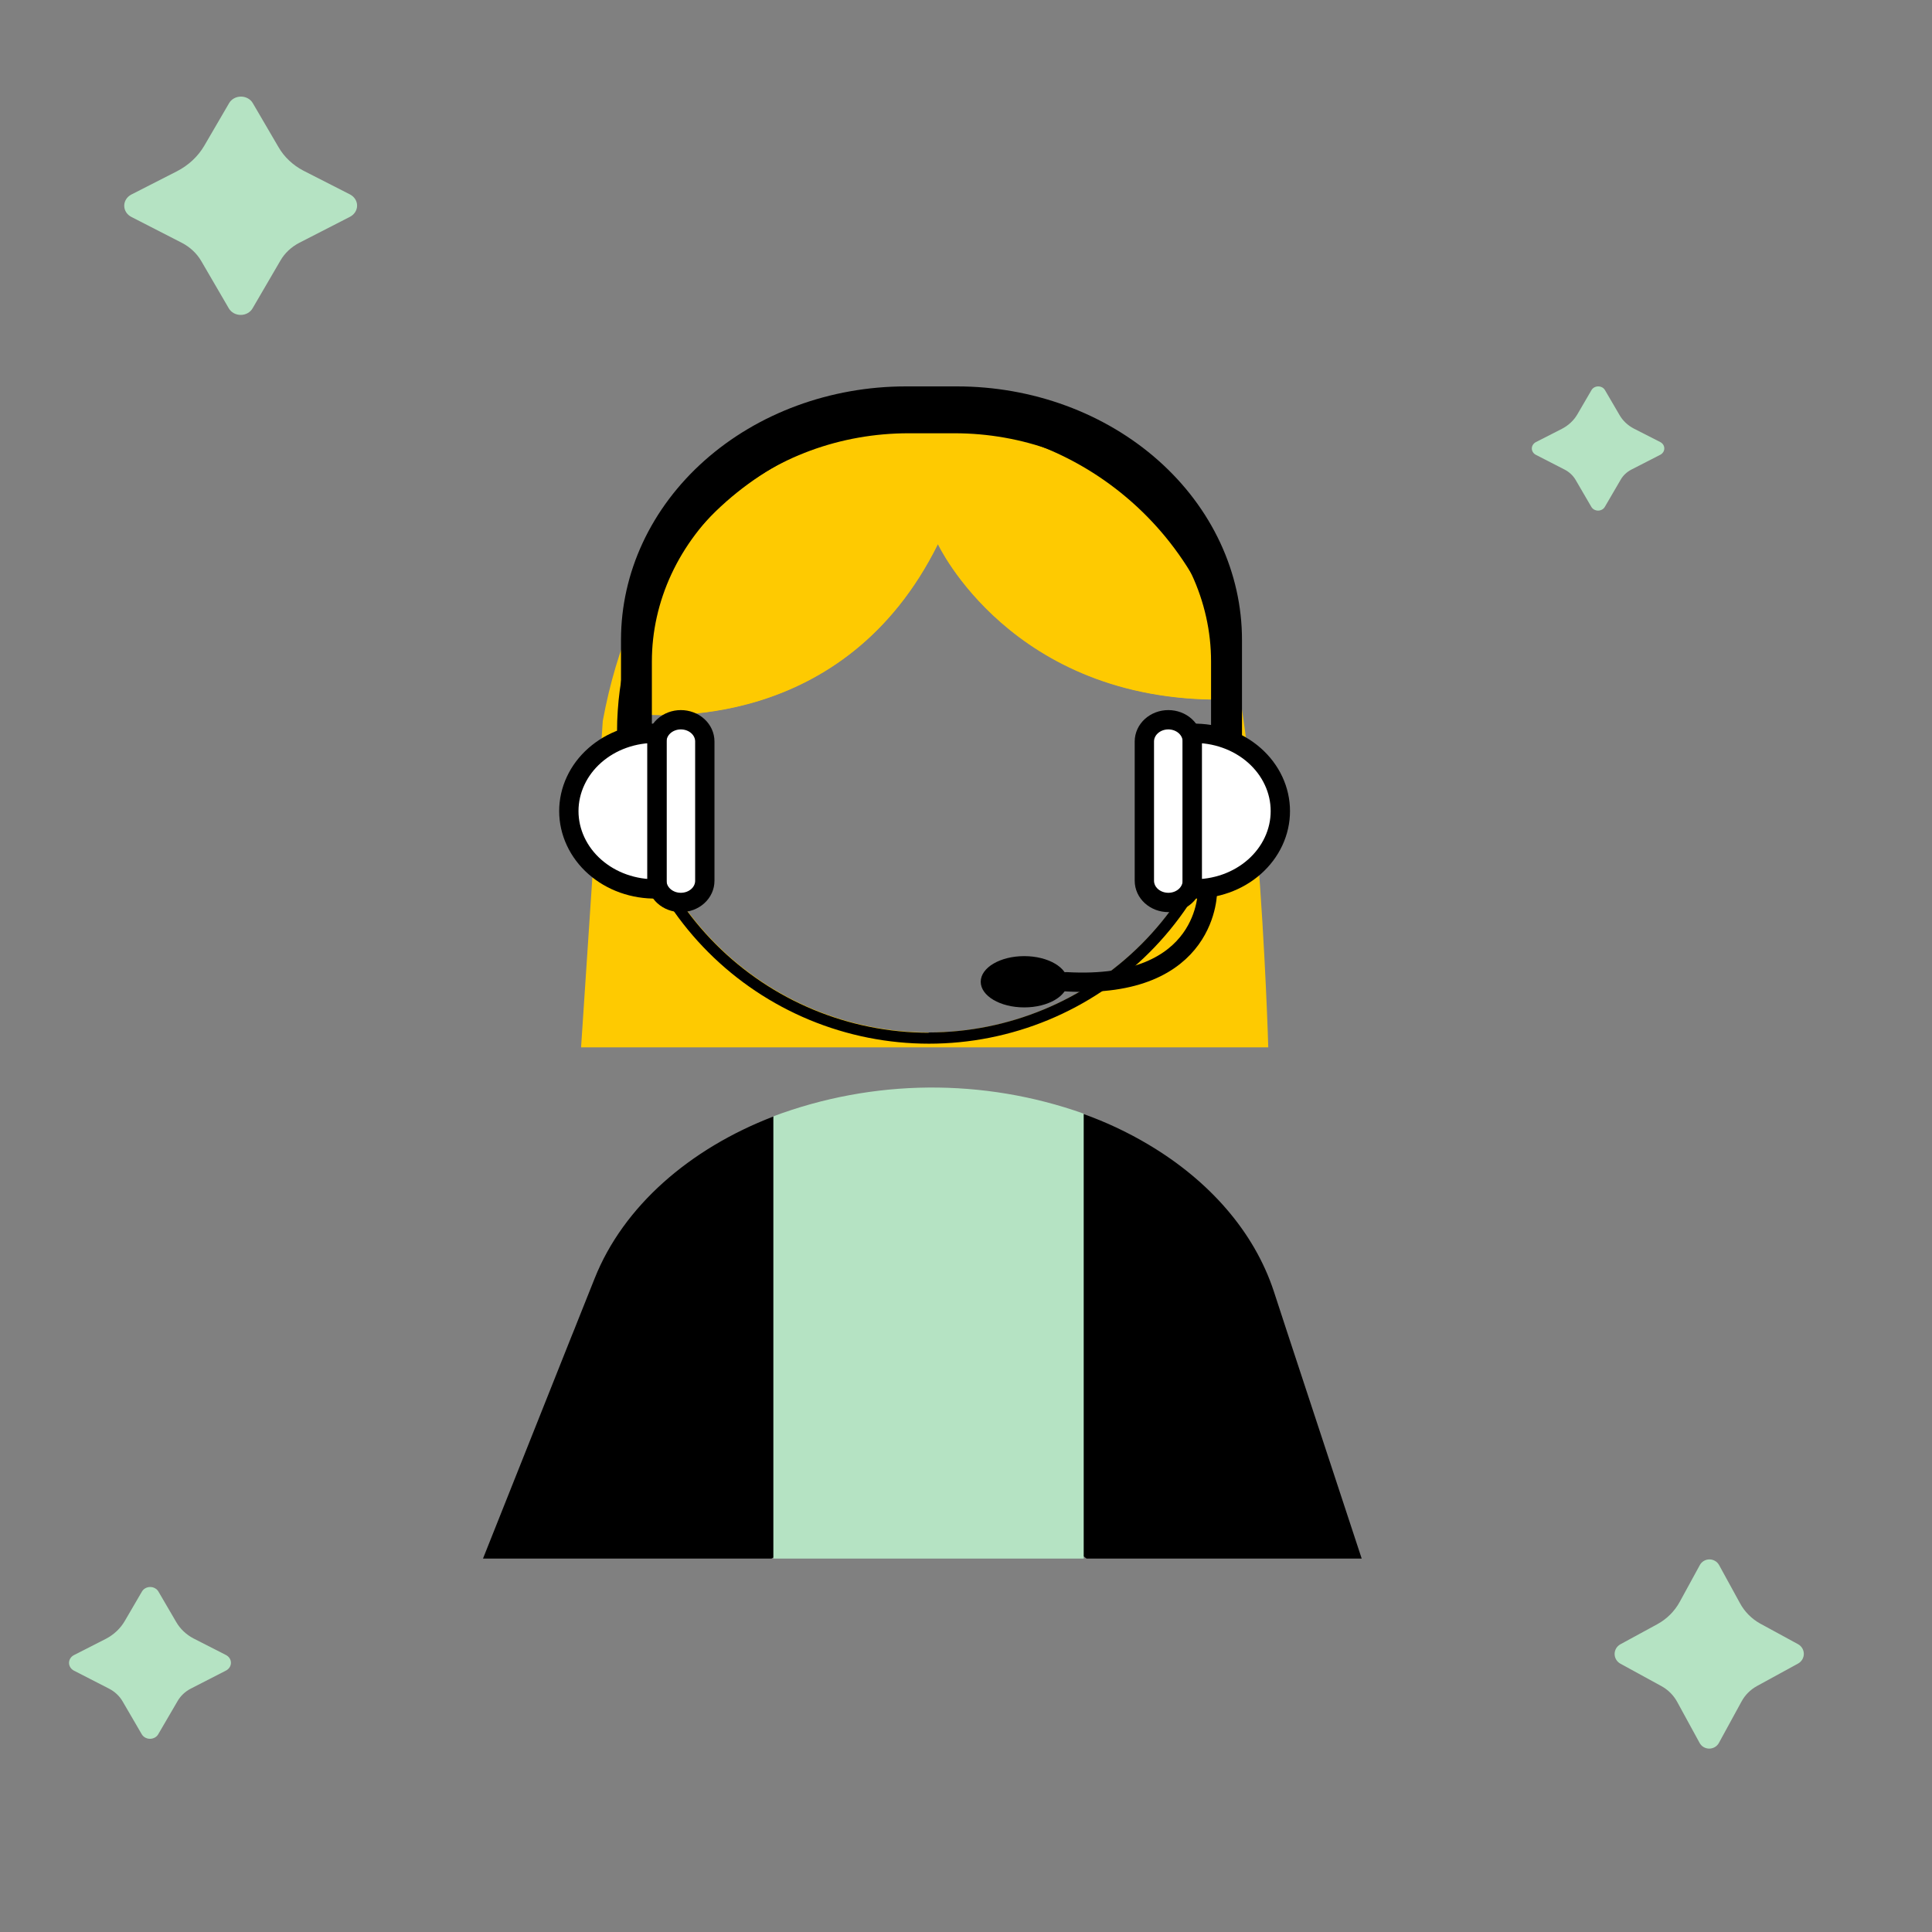 <svg width="100" height="100" viewBox="0 0 100 100" fill="none" xmlns="http://www.w3.org/2000/svg">
<rect x="0" y="0" width="100" height="100" fill="#808080" stroke="none"/>
<path d="M15.701 8.832L18.12 10.066C18.23 10.124 18.322 10.208 18.386 10.309C18.45 10.411 18.483 10.525 18.483 10.642C18.483 10.759 18.45 10.874 18.386 10.975C18.322 11.077 18.23 11.161 18.12 11.219L15.492 12.567C15.075 12.783 14.734 13.104 14.512 13.492L13.073 15.96C13.014 16.062 12.926 16.148 12.818 16.209C12.709 16.268 12.585 16.3 12.458 16.3C12.332 16.3 12.207 16.268 12.099 16.209C11.991 16.148 11.902 16.062 11.843 15.96L10.415 13.508C10.183 13.111 9.832 12.784 9.404 12.564L6.793 11.225C6.683 11.167 6.591 11.083 6.527 10.982C6.463 10.88 6.43 10.765 6.43 10.649C6.43 10.532 6.463 10.417 6.527 10.316C6.591 10.214 6.683 10.13 6.793 10.072L9.151 8.869C9.756 8.559 10.251 8.097 10.577 7.537L11.857 5.341C11.916 5.238 12.004 5.152 12.112 5.092C12.221 5.032 12.345 5 12.472 5C12.598 5 12.723 5.032 12.831 5.092C12.939 5.152 13.028 5.238 13.086 5.341L14.411 7.608C14.705 8.12 15.152 8.545 15.701 8.832Z" fill="#B5E3C3"/>
<path d="M10.019 84.807L11.7 85.665C11.777 85.706 11.841 85.764 11.886 85.835C11.93 85.905 11.953 85.985 11.953 86.066C11.953 86.147 11.93 86.227 11.886 86.297C11.841 86.368 11.777 86.426 11.7 86.467L9.873 87.404C9.583 87.554 9.347 87.778 9.192 88.047L8.191 89.763C8.151 89.835 8.089 89.894 8.014 89.936C7.938 89.978 7.852 90 7.764 90C7.676 90 7.589 89.978 7.514 89.936C7.439 89.894 7.377 89.835 7.336 89.763L6.343 88.058C6.182 87.783 5.938 87.555 5.64 87.402L3.825 86.471C3.748 86.431 3.684 86.372 3.64 86.302C3.596 86.231 3.572 86.152 3.572 86.07C3.572 85.989 3.596 85.909 3.64 85.839C3.684 85.768 3.748 85.71 3.825 85.669L5.465 84.833C5.885 84.618 6.229 84.296 6.456 83.906L7.346 82.38C7.387 82.308 7.448 82.248 7.523 82.207C7.599 82.165 7.685 82.143 7.773 82.143C7.861 82.143 7.948 82.165 8.023 82.207C8.098 82.248 8.16 82.308 8.201 82.38L9.121 83.956C9.326 84.312 9.637 84.607 10.019 84.807Z" fill="#B5E3C3"/>
<path d="M84.561 22.18L85.938 22.882C86 22.915 86.053 22.963 86.089 23.02C86.125 23.078 86.144 23.143 86.144 23.21C86.144 23.276 86.125 23.342 86.089 23.399C86.053 23.457 86 23.505 85.938 23.538L84.442 24.305C84.205 24.427 84.011 24.61 83.885 24.831L83.066 26.235C83.033 26.293 82.983 26.342 82.921 26.376C82.859 26.41 82.789 26.429 82.717 26.429C82.645 26.429 82.574 26.41 82.512 26.376C82.451 26.342 82.4 26.293 82.367 26.235L81.554 24.84C81.422 24.614 81.223 24.428 80.979 24.303L79.494 23.541C79.431 23.508 79.379 23.46 79.343 23.403C79.306 23.345 79.287 23.28 79.287 23.213C79.287 23.147 79.306 23.082 79.343 23.024C79.379 22.966 79.431 22.919 79.494 22.885L80.835 22.201C81.18 22.025 81.461 21.762 81.646 21.443L82.374 20.194C82.408 20.135 82.458 20.086 82.52 20.052C82.582 20.018 82.652 20 82.724 20C82.796 20 82.867 20.018 82.929 20.052C82.99 20.086 83.041 20.135 83.074 20.194L83.827 21.483C83.995 21.775 84.249 22.016 84.561 22.18Z" fill="#B5E3C3"/>
<path d="M91.105 84.035L93.07 85.105C93.16 85.155 93.235 85.228 93.287 85.316C93.338 85.404 93.366 85.503 93.366 85.605C93.366 85.706 93.338 85.805 93.287 85.893C93.235 85.981 93.16 86.054 93.07 86.104L90.935 87.272C90.596 87.459 90.32 87.738 90.139 88.074L88.97 90.213C88.922 90.302 88.85 90.376 88.762 90.428C88.674 90.48 88.573 90.508 88.47 90.508C88.368 90.508 88.266 90.48 88.178 90.428C88.09 90.376 88.019 90.302 87.971 90.213L86.81 88.088C86.622 87.744 86.337 87.46 85.989 87.27L83.868 86.11C83.778 86.059 83.703 85.986 83.651 85.898C83.6 85.811 83.572 85.711 83.572 85.61C83.572 85.508 83.6 85.409 83.651 85.321C83.703 85.234 83.778 85.161 83.868 85.11L85.784 84.067C86.275 83.799 86.677 83.398 86.942 82.913L87.982 81.01C88.029 80.921 88.101 80.846 88.189 80.794C88.278 80.742 88.378 80.714 88.481 80.714C88.584 80.714 88.685 80.742 88.773 80.794C88.861 80.846 88.933 80.921 88.981 81.01L90.057 82.974C90.296 83.418 90.659 83.786 91.105 84.035Z" fill="#B5E3C3"/>
<path d="M62.732 31.012C62.697 30.96 62.66 30.908 62.619 30.853C61.288 28.947 59.403 26.175 56.539 24.131C53.959 22.261 50.824 21.313 47.64 21.44C47.64 21.44 34.124 21.44 31.199 37.32L30.076 54.211H65.645C65.645 54.211 65.085 34.393 62.732 31.012ZM48.076 53.441C43.944 53.435 39.984 51.79 37.064 48.867C34.144 45.943 32.504 41.98 32.504 37.849C32.504 37.531 32.504 37.219 32.536 36.902C34.072 37.095 43.716 37.915 48.552 28.15C48.552 28.15 52.358 36.313 63.321 36.2L63.538 35.975C63.62 36.596 63.66 37.222 63.659 37.849C63.659 41.984 62.016 45.95 59.092 48.874C56.168 51.798 52.202 53.441 48.067 53.441H48.076Z" fill="#FECA01"/>
<path d="M64.065 35.698C63.842 34.021 63.354 32.391 62.621 30.867C61.273 28.095 59.164 25.764 56.541 24.145C54.177 22.682 51.474 21.855 48.696 21.744C45.918 21.634 43.159 22.244 40.686 23.516C38.214 24.787 36.112 26.677 34.586 29C33.059 31.324 32.16 34.003 31.975 36.778C31.949 37.141 31.938 37.511 31.938 37.875C31.938 39.995 32.355 42.095 33.166 44.053C33.978 46.013 35.167 47.792 36.667 49.292C38.166 50.791 39.946 51.98 41.905 52.792C43.864 53.603 45.963 54.021 48.084 54.021C50.204 54.021 52.303 53.603 54.262 52.792C56.221 51.98 58.001 50.791 59.501 49.292C61 47.792 62.189 46.013 63.001 44.053C63.812 42.095 64.23 39.995 64.23 37.875C64.226 37.146 64.171 36.419 64.065 35.698ZM48.066 53.455C43.934 53.45 39.974 51.804 37.054 48.881C34.135 45.958 32.495 41.995 32.495 37.863C32.495 37.546 32.495 37.234 32.526 36.916C32.524 36.879 32.524 36.841 32.526 36.803C32.791 32.957 34.474 29.345 37.248 26.667C40.023 23.989 43.692 22.436 47.546 22.307C51.4 22.179 55.164 23.485 58.111 25.972C61.057 28.46 62.976 31.952 63.496 35.773C63.496 35.839 63.516 35.911 63.522 35.989C63.605 36.611 63.645 37.236 63.643 37.863C63.64 41.993 61.997 45.953 59.077 48.874C56.156 51.794 52.196 53.437 48.066 53.44V53.455Z" fill="black"/>
<path d="M63.788 35.724L63.529 35.986L63.312 36.212C52.34 36.324 48.543 28.162 48.543 28.162C43.707 37.927 34.063 37.112 32.527 36.913L32.322 36.882L32.25 36.781C32.518 32.862 34.23 29.183 37.055 26.455C39.88 23.726 43.617 22.143 47.542 22.012C51.467 21.88 55.301 23.209 58.303 25.743C61.304 28.276 63.259 31.832 63.788 35.724Z" fill="#FECA01"/>
<path d="M70.481 80.671H56.238L49.309 75.396L39.933 80.671H25L29.582 69.165L29.73 68.801L29.874 68.437L30.78 66.168C32.262 62.443 35.689 59.461 40.02 57.795C42.509 56.836 45.824 70.438 48.748 70.438C51.532 70.438 53.683 56.784 56.071 57.656C57.252 58.078 58.389 58.613 59.466 59.256C62.587 61.115 64.918 63.748 65.937 66.852L66.638 68.995L70.481 80.671Z" fill="black"/>
<path d="M56.092 57.642V80.671H40.029V57.78C45.2 55.843 50.888 55.794 56.092 57.642Z" fill="#B5E3C3"/>
<g clip-path="url(#clip0_10717_14320)">
<path d="M60.474 46.711C60.312 46.711 60.15 46.682 59.999 46.626C59.849 46.57 59.712 46.487 59.596 46.383C59.481 46.279 59.389 46.155 59.327 46.019C59.265 45.883 59.232 45.736 59.232 45.589V38.378C59.232 38.08 59.363 37.794 59.596 37.583C59.829 37.372 60.145 37.254 60.474 37.254C60.803 37.255 61.119 37.373 61.351 37.584C61.583 37.795 61.714 38.081 61.714 38.378V45.589C61.714 45.886 61.583 46.172 61.351 46.382C61.118 46.593 60.803 46.711 60.474 46.711Z" fill="white" stroke="black" stroke-miterlimit="10"/>
<path d="M61.713 37.956V46.009C62.306 46.022 62.896 45.927 63.448 45.731C64.001 45.535 64.504 45.24 64.929 44.865C65.353 44.49 65.691 44.041 65.921 43.546C66.152 43.051 66.27 42.52 66.27 41.982C66.27 41.445 66.152 40.913 65.921 40.418C65.691 39.923 65.353 39.475 64.929 39.1C64.504 38.725 64.001 38.43 63.448 38.234C62.896 38.037 62.306 37.943 61.713 37.956Z" fill="white" stroke="black" stroke-miterlimit="10"/>
<path d="M35.239 46.711C35.402 46.711 35.564 46.682 35.715 46.626C35.865 46.57 36.002 46.487 36.118 46.383C36.233 46.279 36.325 46.155 36.387 46.019C36.449 45.883 36.481 45.736 36.481 45.589V38.378C36.481 38.08 36.351 37.794 36.118 37.583C35.885 37.372 35.569 37.254 35.239 37.254C34.91 37.255 34.595 37.373 34.363 37.584C34.13 37.795 34 38.081 34 38.378V45.589C34 45.886 34.131 46.172 34.363 46.382C34.596 46.593 34.911 46.711 35.239 46.711Z" fill="white" stroke="black" stroke-miterlimit="10"/>
<path d="M34.001 37.956V46.009C33.408 46.022 32.818 45.927 32.265 45.731C31.713 45.535 31.21 45.24 30.785 44.865C30.36 44.49 30.023 44.041 29.793 43.546C29.562 43.051 29.443 42.52 29.443 41.982C29.443 41.445 29.562 40.913 29.793 40.418C30.023 39.923 30.36 39.475 30.785 39.1C31.21 38.725 31.713 38.43 32.265 38.234C32.818 38.037 33.408 37.943 34.001 37.956Z" fill="white" stroke="black" stroke-miterlimit="10"/>
<path d="M53.014 52.143C54.258 52.143 55.266 51.549 55.266 50.816C55.266 50.083 54.258 49.489 53.014 49.489C51.77 49.489 50.762 50.083 50.762 50.816C50.762 51.549 51.77 52.143 53.014 52.143Z" fill="black"/>
<path d="M62.5 46.072C62.5 46.072 62.625 51.238 55.193 50.816" stroke="black" stroke-miterlimit="10" stroke-linecap="round"/>
<path d="M49.532 20H46.89C42.979 20 39.228 21.382 36.462 23.842C33.696 26.302 32.143 29.639 32.143 33.118V38.566C32.652 38.386 33.193 38.288 33.741 38.277V34.24C33.741 32.688 34.085 31.152 34.752 29.718C35.42 28.285 36.398 26.982 37.632 25.885C38.866 24.788 40.33 23.918 41.942 23.325C43.554 22.731 45.281 22.426 47.026 22.426H49.405C51.149 22.426 52.876 22.732 54.487 23.325C56.099 23.919 57.563 24.789 58.796 25.886C60.029 26.983 61.007 28.286 61.674 29.719C62.341 31.152 62.685 32.688 62.684 34.24V38.277C63.233 38.289 63.776 38.389 64.285 38.571V33.118C64.285 31.395 63.903 29.689 63.162 28.097C62.42 26.505 61.333 25.059 59.963 23.841C58.593 22.623 56.967 21.657 55.177 20.998C53.388 20.339 51.469 20 49.532 20Z" fill="black"/>
</g>
<defs>
<clipPath id="clip0_10717_14320">
<rect width="41.429" height="32.143" fill="white" transform="translate(27.143 20)"/>
</clipPath>
</defs>
</svg>
